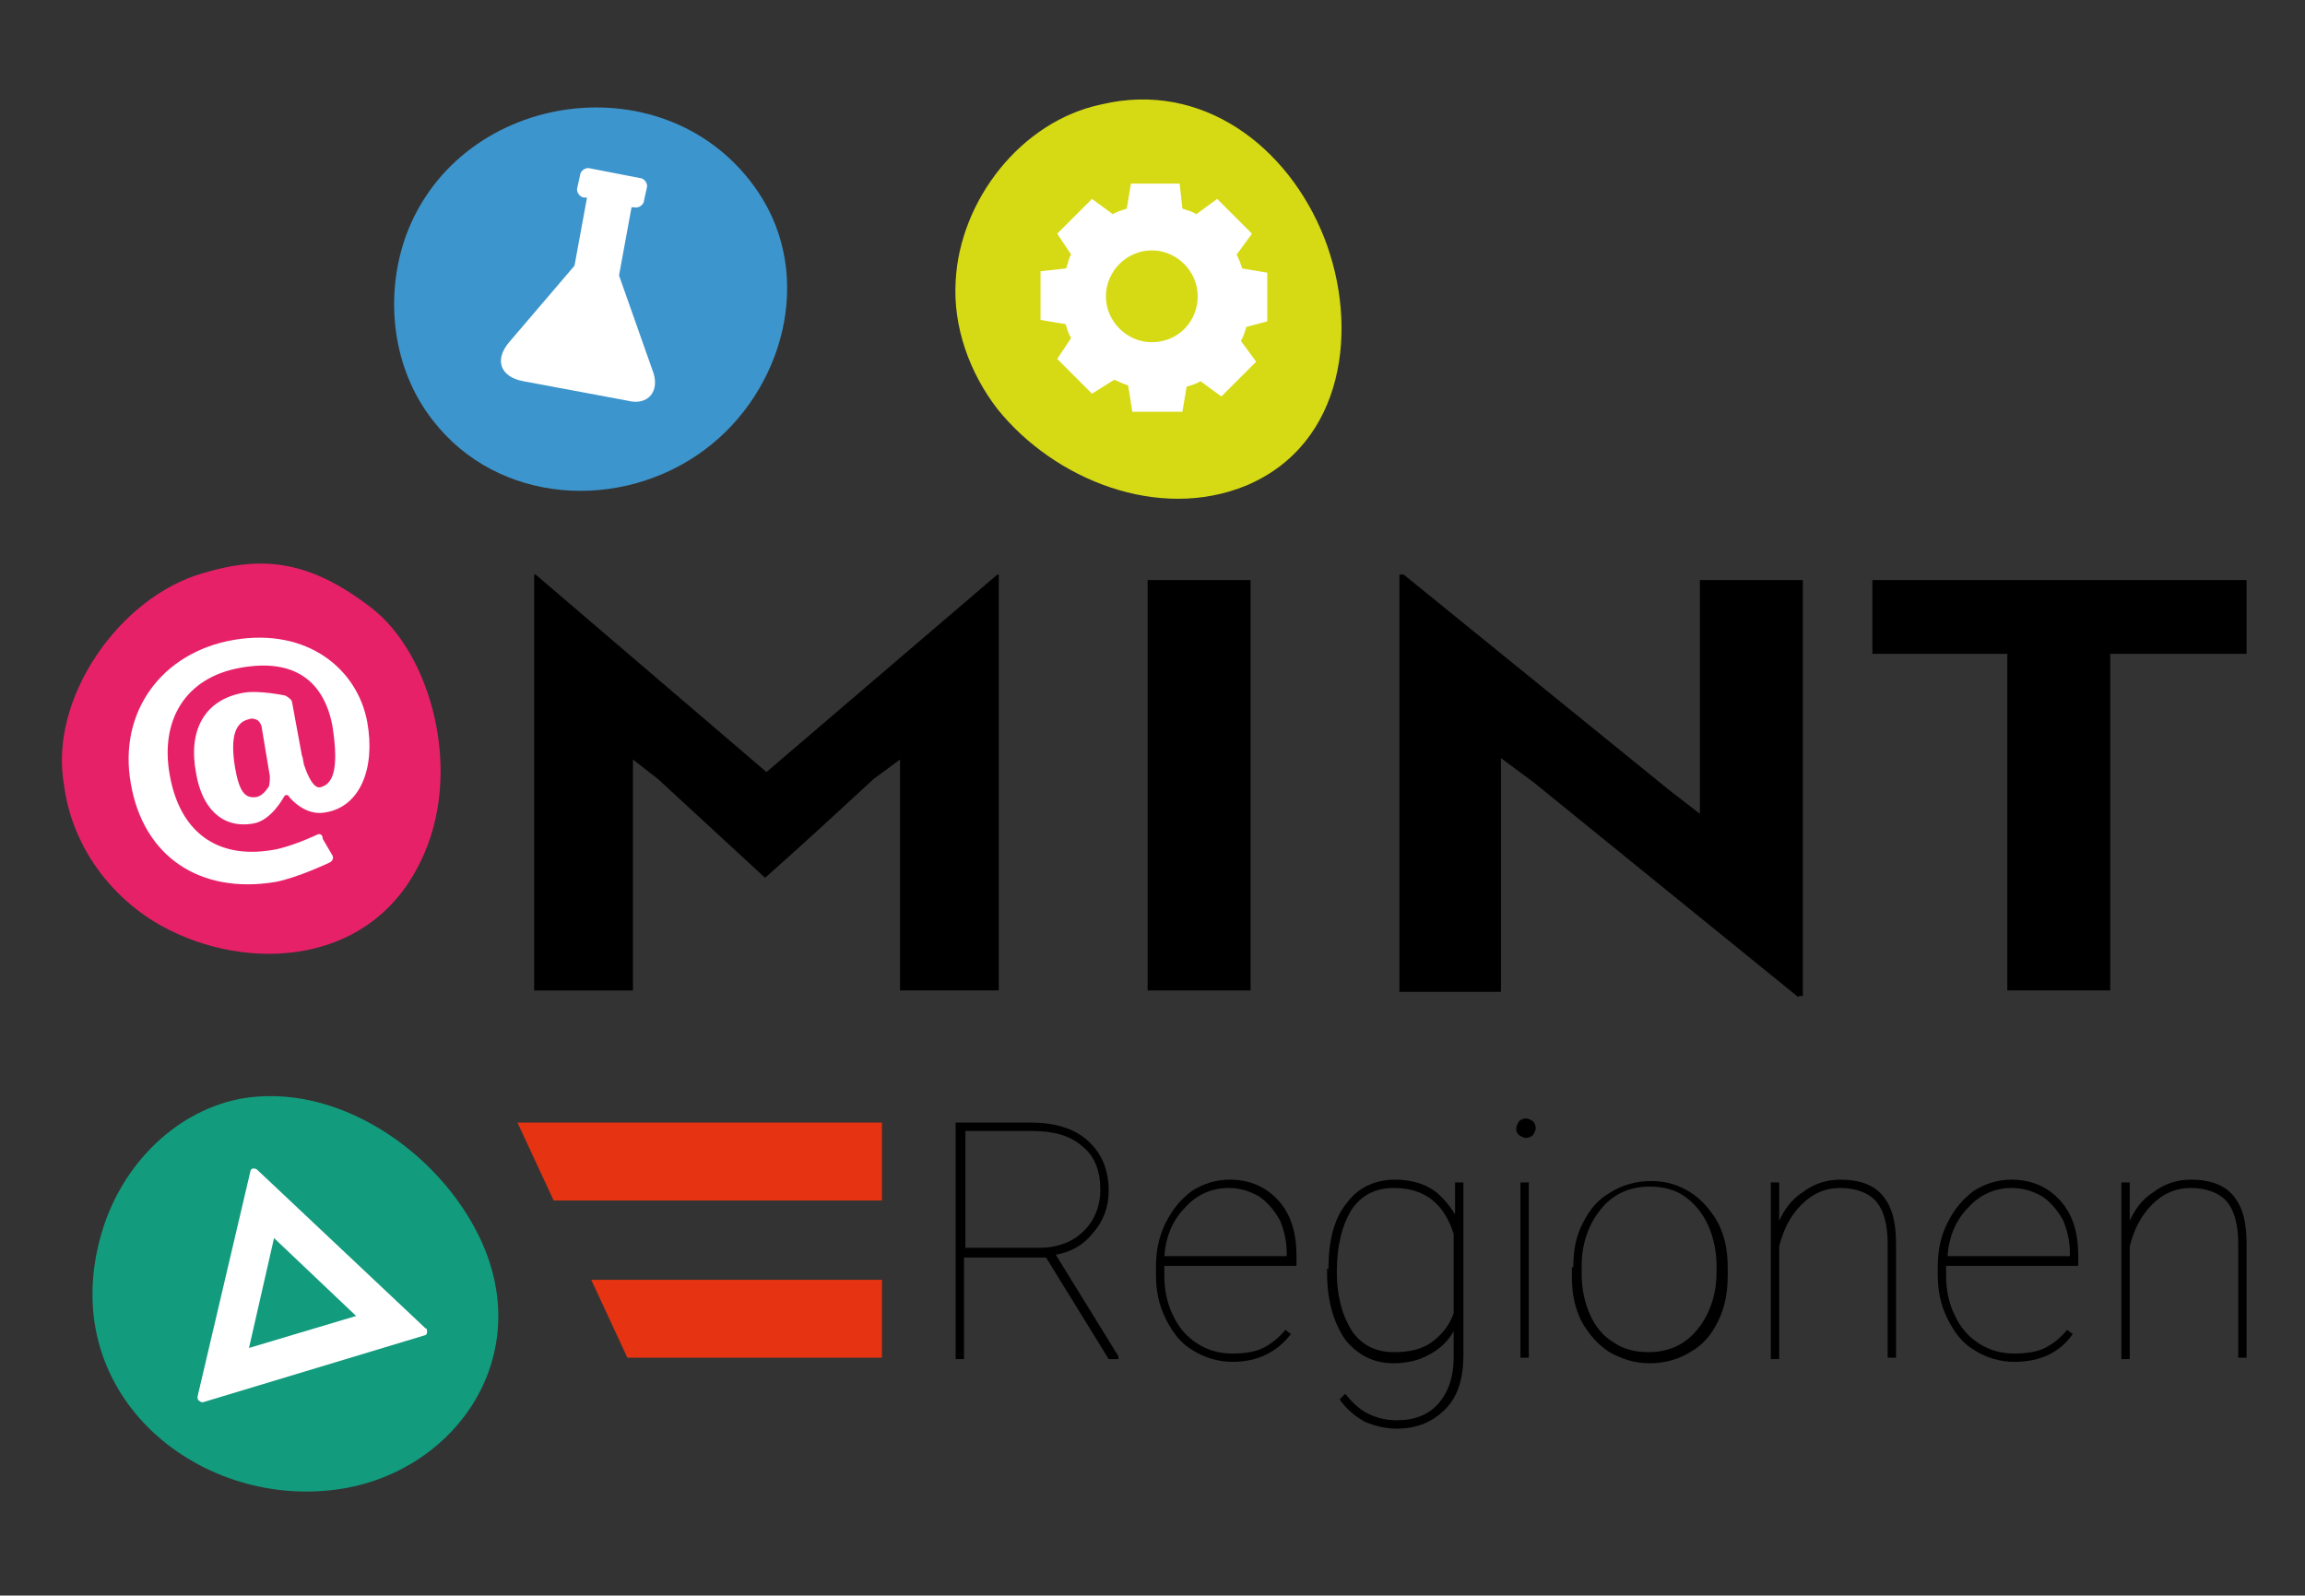 <?xml version="1.0" encoding="utf-8"?>
<!-- Generator: Adobe Illustrator 27.2.0, SVG Export Plug-In . SVG Version: 6.00 Build 0)  -->
<svg version="1.1" id="Ebene_1" xmlns="http://www.w3.org/2000/svg" xmlns:xlink="http://www.w3.org/1999/xlink" x="0px" y="0px"
	 viewBox="0 0 165.7 114.7" style="enable-background:new 0 0 165.7 114.7;" xml:space="preserve">
<rect x="0" y="0" width="165.7" height="114.7" fill="#333333" stroke="none"/>
<style type="text/css">
	.st0{fill:#E63312;}
	.st1{fill:#129B7D;}
	.st2{fill:#FFFFFF;}
	.st3{fill:#E72168;}
	.st4{fill:#3D95CD;}
	.st5{fill:#D6DA14;}
</style>
<g>
	<path d="M47.3,56l-1.8-1.4v16.6h-7.1V41.3h0.1l16.6,14.2l16.6-14.2h0.1v29.9h-7.1V54.6L62.8,56c-2.6,2.4-5.2,4.8-7.8,7.1
		C52.4,60.7,49.9,58.4,47.3,56z"/>
	<path d="M82.5,71.2V41.7h7.4v29.5H82.5z"/>
	<path d="M129.3,71.7l-19.1-15.5l-2.3-1.7v16.8h-7.3V41.3h0.3L120,56.8l2.2,1.7V41.7h7.4v29.9H129.3z"/>
	<path d="M151.7,47v24.2h-7.4V47h-9.7v-5.3h26.9V47H151.7z"/>
</g>
<g>
	<g>
		<path d="M75.2,90.4h-5.9v7.3h-0.6v-17h5.4c1.7,0,3.1,0.4,4.1,1.3c1,0.9,1.5,2.1,1.5,3.6c0,1.2-0.4,2.2-1.1,3
			c-0.7,0.9-1.6,1.4-2.7,1.6l4.5,7.3v0.2h-0.7L75.2,90.4z M69.3,89.7h5.4c1.3,0,2.4-0.4,3.2-1.2c0.8-0.8,1.2-1.8,1.2-3
			c0-1.3-0.4-2.4-1.3-3.1c-0.9-0.8-2.1-1.1-3.7-1.1h-4.7V89.7z"/>
		<path d="M88.6,97.9c-1,0-2-0.3-2.8-0.8c-0.9-0.5-1.5-1.3-2-2.3c-0.5-1-0.7-2-0.7-3.2v-0.5c0-1.2,0.2-2.2,0.7-3.2
			c0.5-1,1.1-1.7,1.9-2.3c0.8-0.5,1.7-0.8,2.7-0.8c1.4,0,2.6,0.5,3.5,1.5c0.9,1,1.3,2.3,1.3,4v0.7h-9.5v0.7c0,1,0.2,2,0.6,2.8
			c0.4,0.9,1,1.6,1.8,2.1c0.8,0.5,1.6,0.7,2.5,0.7c0.8,0,1.6-0.1,2.2-0.4c0.6-0.3,1.1-0.7,1.6-1.3l0.4,0.3
			C91.8,97.2,90.4,97.9,88.6,97.9z M88.3,85.4c-1.2,0-2.3,0.5-3.1,1.4c-0.9,0.9-1.4,2.1-1.5,3.5h8.8v-0.2c0-0.9-0.2-1.7-0.5-2.4
			c-0.4-0.7-0.9-1.3-1.5-1.7C89.8,85.6,89.1,85.4,88.3,85.4z"/>
		<path d="M95.5,91.2c0-2,0.4-3.6,1.3-4.7c0.8-1.1,2-1.7,3.5-1.7c0.9,0,1.8,0.2,2.5,0.6c0.7,0.4,1.3,1.1,1.8,1.9V85h0.6v12.4
			c0,1.7-0.4,3-1.3,3.9c-0.9,0.9-2,1.4-3.5,1.4c-0.8,0-1.6-0.2-2.3-0.5c-0.7-0.4-1.3-0.9-1.8-1.6l0.4-0.4c0.5,0.6,1,1.1,1.6,1.4
			c0.6,0.3,1.3,0.5,2.1,0.5c1.3,0,2.3-0.4,3-1.2c0.7-0.8,1.1-1.9,1.1-3.3v-1.9c-0.4,0.7-1,1.3-1.8,1.7c-0.7,0.4-1.6,0.6-2.5,0.6
			c-1.5,0-2.6-0.6-3.5-1.7c-0.8-1.2-1.3-2.7-1.3-4.8V91.2z M96.1,91.4c0,1.8,0.4,3.2,1.1,4.3c0.7,1,1.7,1.5,3,1.5
			c1.1,0,2-0.2,2.7-0.7c0.7-0.5,1.3-1.2,1.6-2.1v-5.7c-0.7-2.2-2.1-3.3-4.3-3.3c-1.3,0-2.3,0.5-3,1.5C96.5,88,96.1,89.5,96.1,91.4z"
			/>
		<path d="M109,81.1c0-0.2,0.1-0.3,0.2-0.5c0.1-0.1,0.3-0.2,0.5-0.2c0.2,0,0.3,0.1,0.5,0.2c0.1,0.1,0.2,0.3,0.2,0.5
			c0,0.2-0.1,0.3-0.2,0.5c-0.1,0.1-0.3,0.2-0.5,0.2c-0.2,0-0.3-0.1-0.5-0.2C109,81.4,109,81.3,109,81.1z M109.9,97.6h-0.6V85h0.6
			V97.6z"/>
		<path d="M113.1,91.1c0-1.2,0.2-2.3,0.7-3.2c0.5-1,1.1-1.7,2-2.2c0.8-0.5,1.8-0.8,2.9-0.8c1.1,0,2,0.3,2.8,0.8
			c0.8,0.5,1.5,1.3,2,2.2c0.5,1,0.7,2,0.7,3.2v0.6c0,1.2-0.2,2.3-0.7,3.3c-0.5,1-1.1,1.7-2,2.2c-0.8,0.5-1.8,0.8-2.9,0.8
			c-1.1,0-2-0.3-2.9-0.8c-0.8-0.5-1.5-1.3-2-2.2c-0.5-1-0.7-2-0.7-3.2V91.1z M113.7,91.6c0,1,0.2,2,0.6,2.9c0.4,0.9,1,1.6,1.7,2
			c0.7,0.5,1.6,0.7,2.5,0.7c1.4,0,2.6-0.5,3.5-1.6c0.9-1.1,1.4-2.5,1.4-4.2v-0.4c0-1-0.2-2-0.6-2.9c-0.4-0.9-1-1.6-1.7-2.1
			c-0.7-0.5-1.6-0.7-2.5-0.7c-1.4,0-2.6,0.5-3.5,1.6s-1.4,2.5-1.4,4.1V91.6z"/>
		<path d="M127.8,88c0.4-1,1-1.8,1.8-2.3c0.8-0.6,1.7-0.9,2.7-0.9c1.4,0,2.4,0.4,3,1.1c0.7,0.8,1,1.9,1,3.5v8.2h-0.6v-8.2
			c0-1.4-0.3-2.4-0.8-3c-0.5-0.6-1.4-1-2.6-1c-1.1,0-2,0.4-2.8,1.2c-0.8,0.8-1.3,1.8-1.6,3v8.1h-0.6V85h0.6V88z"/>
		<path d="M144.8,97.9c-1,0-2-0.3-2.8-0.8c-0.9-0.5-1.5-1.3-2-2.3c-0.5-1-0.7-2-0.7-3.2v-0.5c0-1.2,0.2-2.2,0.7-3.2
			c0.5-1,1.1-1.7,1.9-2.3c0.8-0.5,1.7-0.8,2.7-0.8c1.4,0,2.6,0.5,3.5,1.5c0.9,1,1.3,2.3,1.3,4v0.7h-9.5v0.7c0,1,0.2,2,0.6,2.8
			c0.4,0.9,1,1.6,1.8,2.1c0.8,0.5,1.6,0.7,2.5,0.7c0.8,0,1.6-0.1,2.2-0.4s1.1-0.7,1.6-1.3l0.4,0.3C148.1,97.2,146.7,97.9,144.8,97.9
			z M144.6,85.4c-1.2,0-2.3,0.5-3.1,1.4c-0.9,0.9-1.4,2.1-1.5,3.5h8.8v-0.2c0-0.9-0.2-1.7-0.5-2.4c-0.4-0.7-0.9-1.3-1.5-1.7
			C146.1,85.6,145.4,85.4,144.6,85.4z"/>
		<path d="M153,88c0.4-1,1-1.8,1.8-2.3c0.8-0.6,1.7-0.9,2.7-0.9c1.4,0,2.4,0.4,3,1.1c0.7,0.8,1,1.9,1,3.5v8.2h-0.6v-8.2
			c0-1.4-0.3-2.4-0.8-3c-0.5-0.6-1.4-1-2.6-1c-1.1,0-2,0.4-2.8,1.2c-0.8,0.8-1.3,1.8-1.6,3v8.1h-0.6V85h0.6V88z"/>
	</g>
</g>
<polygon class="st0" points="63.4,86.3 63.4,80.7 37.2,80.7 39.8,86.3 "/>
<polygon class="st0" points="45.1,97.6 63.4,97.6 63.4,92 42.5,92 "/>
<g>
	<path class="st1" d="M34.5,89c-3-6.3-10.4-11.3-17.3-10c-4.9,1-8.7,5.1-10,10c-3.1,11.5,7.4,19.7,17.5,18
		C32.9,105.6,38.5,97.4,34.5,89C34.1,88.2,34.8,89.7,34.5,89"/>
	<path class="st2" d="M17.9,96.9l1.8-7.9l5.9,5.6L17.9,96.9z M30.6,95.5L18.5,84.1C18.4,84,18.3,84,18.2,84c-0.1,0-0.2,0.1-0.2,0.2
		l-3.8,16.2c0,0.1,0,0.2,0.1,0.3c0.1,0,0.1,0.1,0.2,0.1c0,0,0.1,0,0.1,0l15.9-4.8c0.1,0,0.2-0.1,0.2-0.2
		C30.7,95.6,30.7,95.5,30.6,95.5"/>
</g>
<g>
	<path class="st3" d="M30.2,62C26.4,69.8,17,69.9,11,66.2c-3.5-2.2-5.9-5.8-6.4-9.8c-1.1-6.2,4-13.5,10-15.2
		c4.3-1.3,7.7-0.9,12.1,2.5C31,47,33.4,55.6,30.2,62"/>
	<path class="st2" d="M18.4,57.3c-0.8,0.1-1.2-0.4-1.5-2.1c-0.4-2.4,0.1-3.3,1-3.5c0.3-0.1,0.4,0,0.4,0c0.2,0,0.4,0.2,0.5,0.5
		l0.6,3.6c0,0.2,0,0.6-0.1,0.8C19.3,56.5,19,57.2,18.4,57.3 M23,56.6c-0.6,0.1-1.1-1.5-1.1-1.5c-0.1-0.2-0.1-0.6-0.2-0.8L21,50.5
		c0-0.2-0.3-0.4-0.5-0.5c0,0-1.9-0.4-3-0.2c-2.8,0.5-4,2.7-3.4,5.8c0.4,2.4,1.8,4,4.1,3.6c1.3-0.2,2.2-1.9,2.2-1.9
		c0.1-0.2,0.3-0.2,0.4,0c0,0,1.1,1.4,2.6,1.1c2.5-0.4,3.6-3.2,3-6.5c-0.7-3.8-4.3-6.8-9.6-5.9c-5.2,0.9-8.3,5.2-7.4,10.3
		c0.9,5.3,5,8,10.4,7.1c1.6-0.3,3.9-1.4,3.9-1.4c0.2-0.1,0.3-0.3,0.2-0.5l-0.7-1.2C23.2,60,23,59.9,22.8,60c0,0-1.9,0.9-3.2,1.1
		c-4.1,0.7-6.7-1.4-7.4-5.4c-0.7-3.9,1.1-7,5.1-7.7c3.9-0.7,6,1,6.6,4.2C24.4,55.4,23.9,56.4,23,56.6"/>
</g>
<g>
	<path class="st4" d="M31.1,30.2c4.7,6.1,13.6,6.6,19.6,2.1c5.6-4.2,7.9-12.4,3.8-18.5c-6.4-9.5-21.4-7.4-25.3,3.1
		C27.6,21.3,28.2,26.5,31.1,30.2"/>
	<path class="st2" d="M46.9,26.6l-2.4-6.8l0.9-4.9l0.2,0c0.3,0.1,0.7-0.2,0.7-0.5l0.2-0.9c0.1-0.3-0.2-0.7-0.5-0.7l-3.6-0.7
		c-0.3-0.1-0.7,0.2-0.7,0.5l-0.2,0.9c-0.1,0.3,0.2,0.7,0.5,0.7l0.2,0l-0.9,4.9l-4.7,5.5c-1.1,1.3-0.6,2.5,1,2.8l7.5,1.4
		C46.6,29.2,47.5,28.1,46.9,26.6"/>
</g>
<g>
	<path class="st5" d="M89.6,34.9c7.1-3,8.1-11.4,5.6-17.8c-2.6-6.6-8.8-11.3-16-9.6C73.4,8.7,69,14.4,68.7,20.2
		c-0.2,3.3,1,6.6,3,9.2C75.8,34.5,83.3,37.5,89.6,34.9C89.7,34.8,89.5,35,89.6,34.9"/>
	<path class="st2" d="M91.1,23.1v-3.5l-1.8-0.3c-0.1-0.3-0.2-0.6-0.4-1l1.1-1.5l-2.5-2.5l-1.5,1.1c-0.3-0.2-0.7-0.3-1-0.4l-0.2-1.8
		h-3.5l-0.3,1.8c-0.3,0.1-0.7,0.2-1,0.4l-1.5-1.1l-2.5,2.5l1,1.5c-0.2,0.3-0.2,0.6-0.3,0.8c0,0.1,0,0.1-0.1,0.2l-1.8,0.2V23l1.8,0.3
		c0.1,0.3,0.2,0.7,0.4,1l-1,1.5l2.5,2.5l1.6-1c0.3,0.1,0.6,0.3,1,0.4l0.3,1.9h3.6l0.3-1.8c0.3-0.1,0.7-0.2,1-0.4l1.5,1.1l2.5-2.5
		l-1.1-1.5c0.2-0.3,0.3-0.7,0.4-1L91.1,23.1z M82.8,24.6c-1.8,0-3.3-1.5-3.3-3.3c0-1.8,1.5-3.3,3.3-3.3c1.8,0,3.3,1.5,3.3,3.3
		C86.1,23.1,84.7,24.6,82.8,24.6"/>
</g>
</svg>
